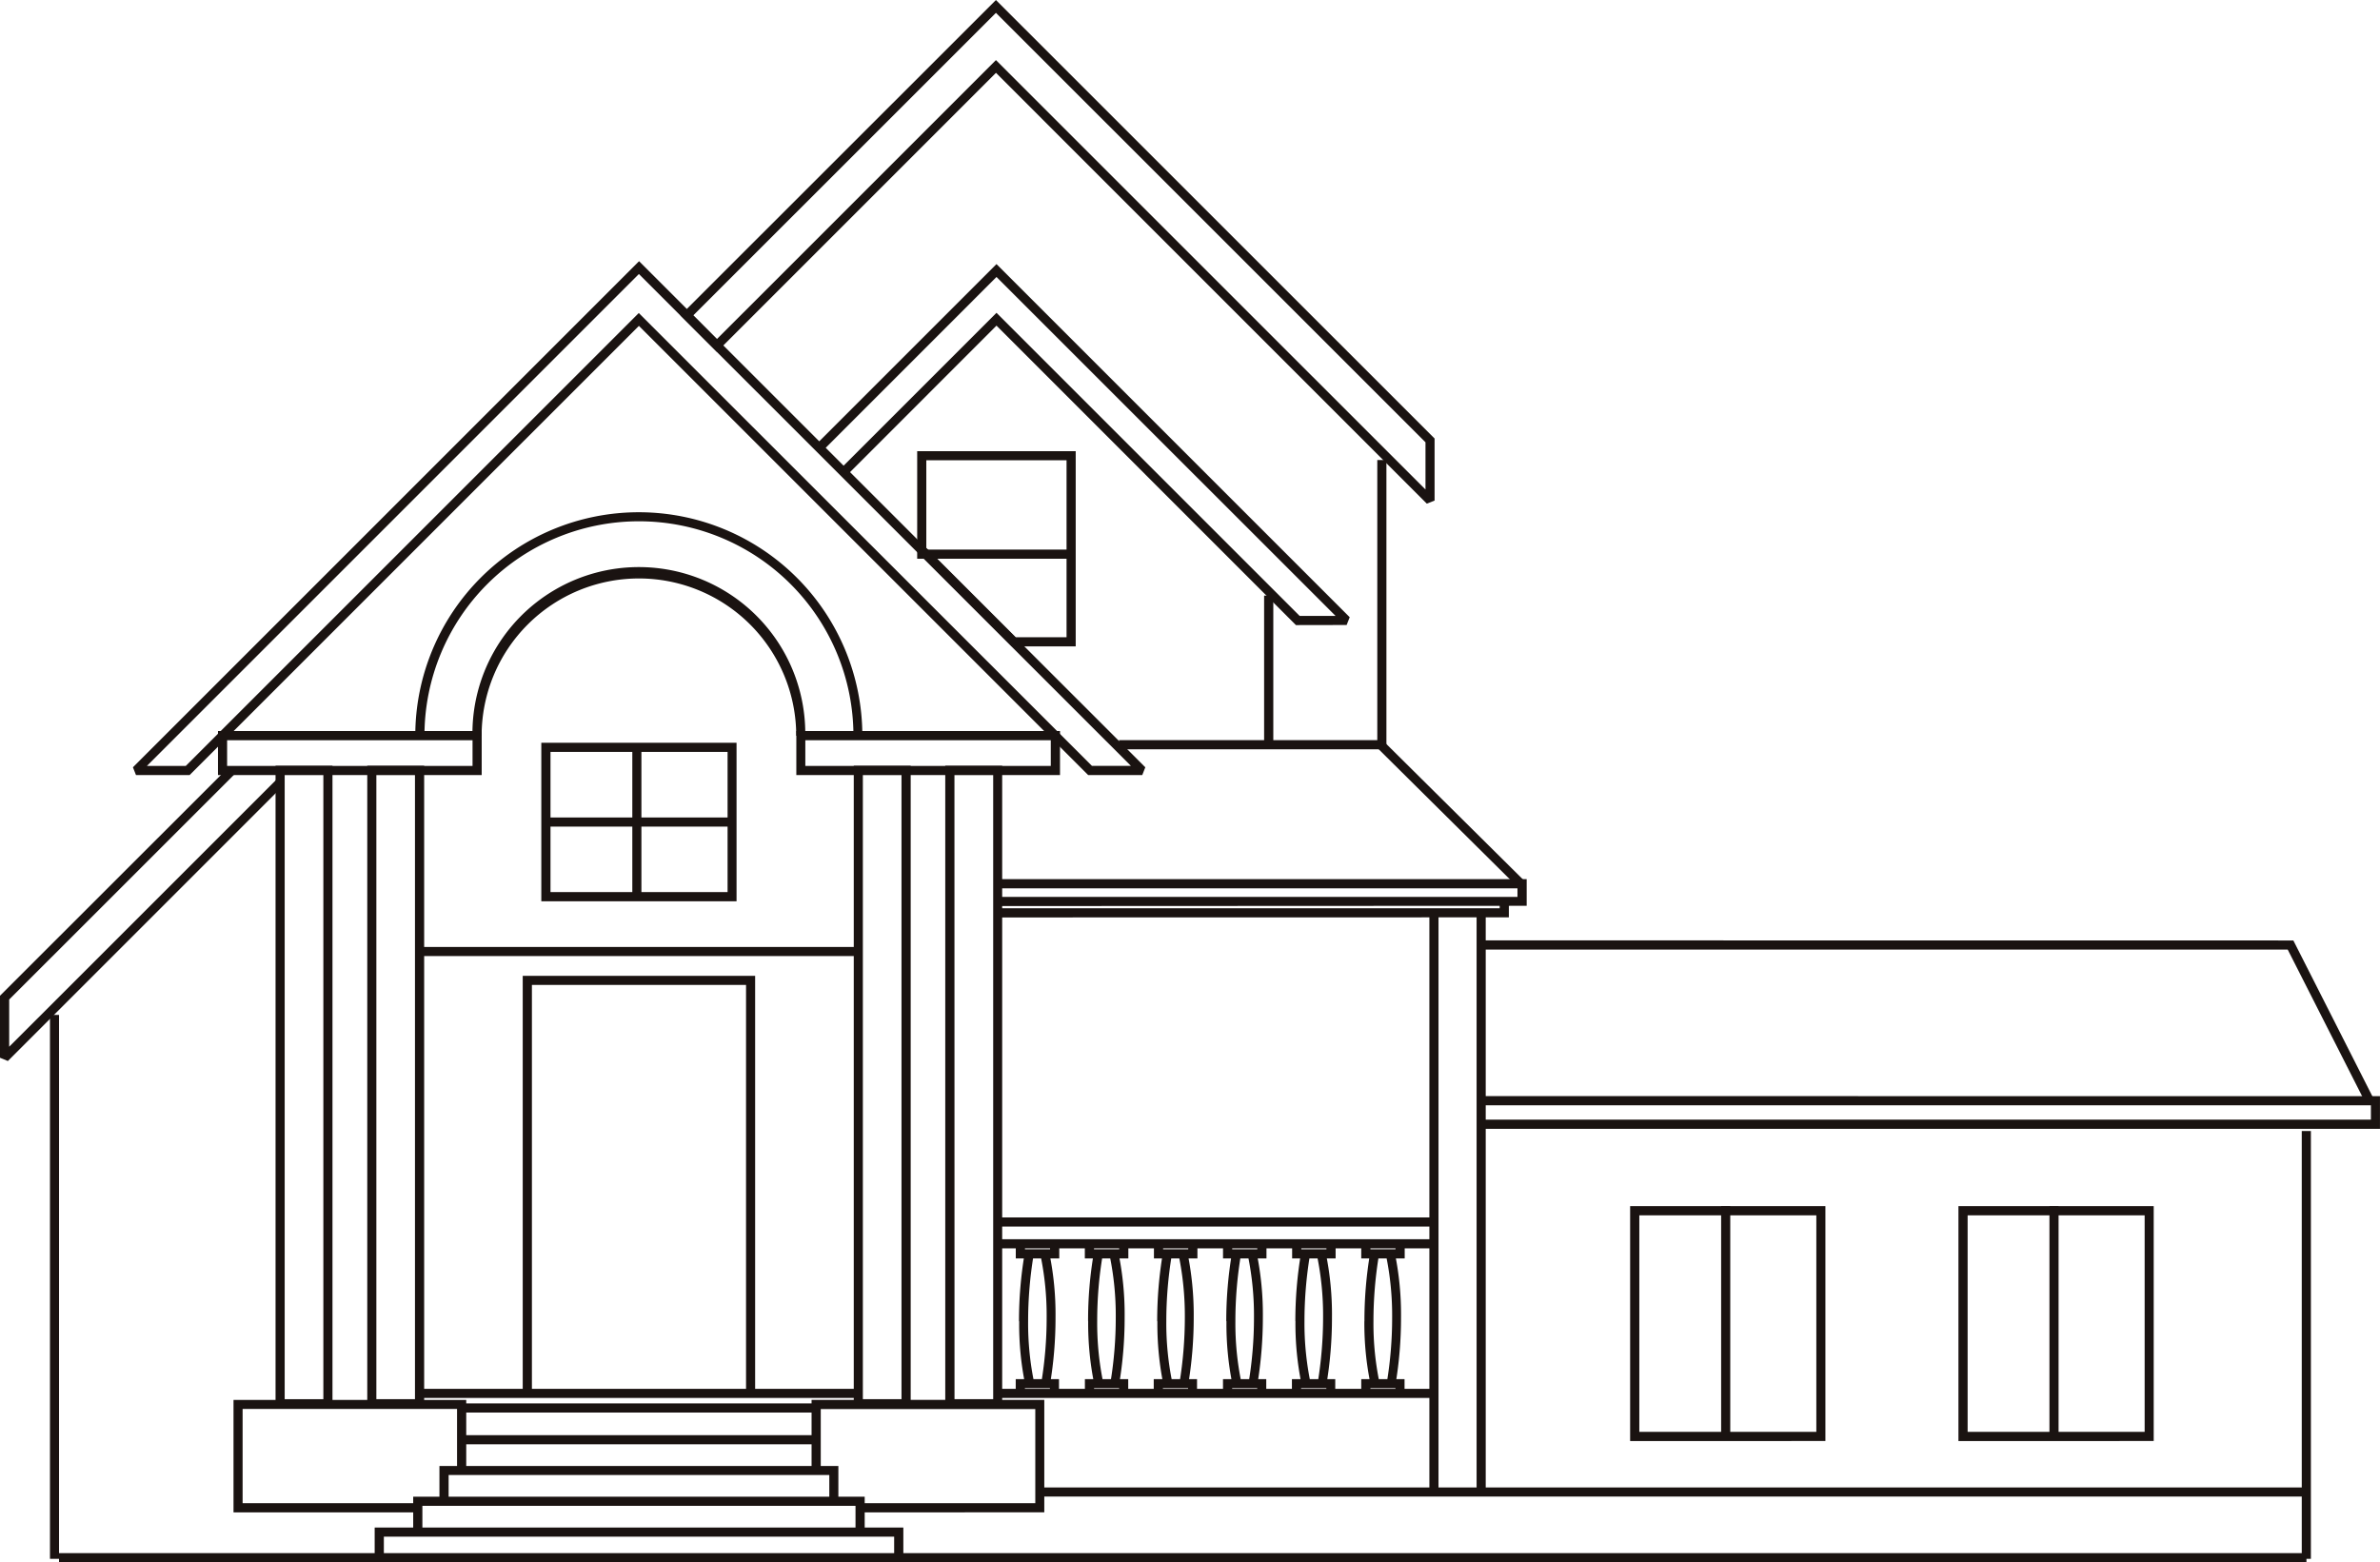 <svg xmlns="http://www.w3.org/2000/svg" width="77.725" height="51.026" viewBox="0 0 77.725 51.026">
  <g id="Group_57156" data-name="Group 57156" transform="translate(-32.838 0.001)">
    <g id="Group_56988" data-name="Group 56988" transform="translate(89.046 39.397)">
      <rect id="Rectangle_12515" data-name="Rectangle 12515" width="0.298" height="7.394" fill="#1a1311"/>
    </g>
    <path id="Path_356051" data-name="Path 356051" d="M277.79,161.573V153.9h6.377v7.672Zm.3-.3h5.781V154.2h-5.781Z" transform="translate(-191.716 -114.506)" fill="#1a1311"/>
    <path id="Path_356057" data-name="Path 356057" d="M258.648,120.443v.3h26.357l2.55,5.026.266-.134v0l-2.632-5.189Z" transform="translate(-177.456 -89.729)" fill="#1a1311"/>
    <rect id="Rectangle_12522" data-name="Rectangle 12522" width="0.298" height="9.332" transform="translate(77.817 15.025)" fill="#1a1311"/>
    <path id="Path_356447" data-name="Path 356447" d="M0,0H.3V4.9H0Z" transform="translate(74.121 19.453)" fill="#1a1311"/>
    <rect id="Rectangle_12525" data-name="Rectangle 12525" width="0.298" height="18.93" transform="translate(81.06 29.822)" fill="#1a1311"/>
    <rect id="Rectangle_12526" data-name="Rectangle 12526" width="0.298" height="18.93" transform="translate(79.518 29.822)" fill="#1a1311"/>
    <rect id="Rectangle_12528" data-name="Rectangle 12528" width="8.619" height="0.299" transform="translate(69.382 24.174)" fill="#1a1311"/>
    <rect id="Rectangle_12556" data-name="Rectangle 12556" width="14.296" height="0.297" transform="translate(46.573 30.929)" fill="#1a1311"/>
    <path id="Path_356058" data-name="Path 356058" d="M196.808,115.98v0Zm0,0v-.3H213.2l0-.225h.3l0,.522Z" transform="translate(-131.386 -86.015)" fill="#1a1311"/>
    <rect id="Rectangle_12575" data-name="Rectangle 12575" width="0.296" height="17.765" transform="translate(34.47 33.149)" fill="#1a1311"/>
    <rect id="Rectangle_12576" data-name="Rectangle 12576" width="0.298" height="13.973" transform="translate(108.008 36.941)" fill="#1a1311"/>
    <rect id="Rectangle_12580" data-name="Rectangle 12580" width="41.366" height="0.297" transform="translate(66.795 48.583)" fill="#1a1311"/>
    <rect id="Rectangle_12582" data-name="Rectangle 12582" width="11.571" height="0.298" transform="translate(47.92 45.838)" fill="#1a1311"/>
    <rect id="Rectangle_12584" data-name="Rectangle 12584" width="14.333" height="0.297" transform="translate(46.539 45.362)" fill="#1a1311"/>
    <rect id="Rectangle_12586" data-name="Rectangle 12586" width="14.257" height="0.297" transform="translate(65.42 45.362)" fill="#1a1311"/>
    <rect id="Rectangle_12587" data-name="Rectangle 12587" width="14.259" height="0.298" transform="translate(65.42 40.475)" fill="#1a1311"/>
    <rect id="Rectangle_12588" data-name="Rectangle 12588" width="14.259" height="0.298" transform="translate(65.42 39.763)" fill="#1a1311"/>
    <path id="Path_356062" data-name="Path 356062" d="M258.7,140.387v.3h29.06v.469l-29.06,0v.3h0v0l29.356,0v-1.066Z" transform="translate(-177.494 -104.587)" fill="#1a1311"/>
    <path id="Path_356064" data-name="Path 356064" d="M197.146,113.489v0Zm0,0v-.3h16.886v-.279H197.146v-.3l17.187,0v.148l0,.723Z" transform="translate(-131.637 -83.896)" fill="#1a1311"/>
    <rect id="Rectangle_12589" data-name="Rectangle 12589" width="11.581" height="0.298" transform="translate(47.914 46.875)" fill="#1a1311"/>
    <path id="Path_356065" data-name="Path 356065" d="M104.471,119.066h-.15V98.076h1.859v20.99Zm.148-.3,1.263,0V98.374h-1.263Z" transform="translate(-62.484 -73.066)" fill="#1a1311"/>
    <path id="Path_356066" data-name="Path 356066" d="M116.215,119.066h-.149V98.076h1.858v20.99Zm.148-.3,1.261,0V98.374h-1.261Z" transform="translate(-71.234 -73.066)" fill="#1a1311"/>
    <path id="Path_356067" data-name="Path 356067" d="M178.517,119.066h-.148V98.076h1.859v20.99Zm.149-.3,1.262,0V98.374h-1.262Z" transform="translate(-117.649 -73.066)" fill="#1a1311"/>
    <path id="Path_356068" data-name="Path 356068" d="M190.253,119.066H190.1V98.076h1.859v20.99Zm.149-.3,1.263,0V98.374H190.4Z" transform="translate(-126.392 -73.066)" fill="#1a1311"/>
    <path id="Path_356069" data-name="Path 356069" d="M171.145,95.071H171V93.634h8.611v1.437Zm8.165-1.137h-8.016v.839h8.016Z" transform="translate(-112.156 -69.757)" fill="#1a1311"/>
    <path id="Path_356070" data-name="Path 356070" d="M97.1,95.071h-.148V93.634h8.612v1.437Zm8.165-1.137H97.25v.839h8.015Z" transform="translate(-56.995 -69.757)" fill="#1a1311"/>
    <path id="Path_356071" data-name="Path 356071" d="M98.937,182.979v-3.672h7.6v2.319h-.3V179.6H99.234v3.078h5.724v.3Z" transform="translate(-58.473 -133.582)" fill="#1a1311"/>
    <path id="Path_356072" data-name="Path 356072" d="M174.564,182.975v-.3h5.718V179.6h-7.006l0,2.021h-.3V179.3h7.6v3.673Z" transform="translate(-113.634 -133.578)" fill="#1a1311"/>
    <path id="Path_356073" data-name="Path 356073" d="M117.015,195.645v1.021h.3v-.723h16.665v.723h.3v-1.021Z" transform="translate(-71.941 -145.753)" fill="#1a1311"/>
    <path id="Path_356076" data-name="Path 356076" d="M138.046,188.913v-.86H125.614v.86h-.3v-1.156h13.028v1.156Z" transform="translate(-78.125 -139.876)" fill="#1a1311"/>
    <path id="Path_356077" data-name="Path 356077" d="M136.4,192.858l0-.859H122.255l0,.859h-.3V191.7H136.7v1.156Z" transform="translate(-75.623 -142.816)" fill="#1a1311"/>
    <path id="Path_356078" data-name="Path 356078" d="M156.588,10.3,166.472.419,180.5,14.445v1.543L166.472,1.962l-9.114,9.113ZM166.472,0,156.167,10.3l.106.106.1-.1.106.1-.106-.1-.1.1,1.086,1.086,9.114-9.114,14.07,14.071.254-.1V14.322Z" transform="translate(-101.109)" fill="#1a1311"/>
    <path id="Path_356080" data-name="Path 356080" d="M69.033,107.76v-2.026L76.5,98.272l.211.21-7.378,7.376V107.4l8.757-8.755.211.209-9.011,9.012Z" transform="translate(-36.195 -73.212)" fill="#1a1311"/>
    <rect id="Rectangle_12593" data-name="Rectangle 12593" width="0.298" height="6.403" transform="translate(77.848 24.457) rotate(-45.243)" fill="#1a1311"/>
    <g id="Group_56974" data-name="Group 56974" transform="translate(46.403 8.627)">
      <g id="Group_56987" data-name="Group 56987" transform="translate(0 0)">
        <path id="Path_356129" data-name="Path 356129" d="M189.587,64.245l-3.051-3.053.106-.1h0l-.106.1-.044-.044V57.868h5.177v6.377Zm.124-.3h1.659V58.165h-4.58v2.861Z" transform="translate(-170.104 -51.76)" fill="#1a1311"/>
        <path id="Path_356087" data-name="Path 356087" d="M140.119,78.353a5.137,5.137,0,1,0-10.274,0h-.3a5.435,5.435,0,1,1,10.869,0Z" transform="translate(-127.681 -62.95)" fill="#1a1311"/>
        <path id="Path_356088" data-name="Path 356088" d="M136.534,72.895a7,7,0,0,0-14.009,0h-.3a7.3,7.3,0,1,1,14.6,0Z" transform="translate(-122.228 -57.492)" fill="#1a1311"/>
        <path id="Path_356091" data-name="Path 356091" d="M234.507,159.755v-.149l0-.338h.3v.188h.82v-.188h.3v.487Z" transform="translate(-205.874 -127.28)" fill="#1a1311"/>
        <path id="Path_356092" data-name="Path 356092" d="M235.624,177.123l0-.192H234.8v.192h-.3v-.487h1.415v.487Z" transform="translate(-205.874 -140.218)" fill="#1a1311"/>
        <path id="Path_356094" data-name="Path 356094" d="M234.918,162.755a13.286,13.286,0,0,1,.183-2.21l.293.055a13.141,13.141,0,0,0-.178,2.156,9.555,9.555,0,0,0,.2,2.024l-.29.063a9.836,9.836,0,0,1-.205-2.087" transform="translate(-206.18 -128.23)" fill="#1a1311"/>
        <path id="Path_356095" data-name="Path 356095" d="M237.718,164.765a13.223,13.223,0,0,0,.178-2.155,9.647,9.647,0,0,0-.2-2.02l.29-.065a9.959,9.959,0,0,1,.2,2.086,13.166,13.166,0,0,1-.183,2.212h0Z" transform="translate(-208.252 -128.215)" fill="#1a1311"/>
        <path id="Path_356096" data-name="Path 356096" d="M243.355,159.755v-.487h.3v.188h.819v-.188h.3v.487Z" transform="translate(-212.465 -127.28)" fill="#1a1311"/>
        <path id="Path_356097" data-name="Path 356097" d="M244.474,177.123l0-.192h-.817v.192h-.3v-.487h1.414v.487Z" transform="translate(-212.467 -140.218)" fill="#1a1311"/>
        <path id="Path_356099" data-name="Path 356099" d="M243.766,162.752a13.271,13.271,0,0,1,.183-2.208h0l.29.055a13.141,13.141,0,0,0-.178,2.154,9.445,9.445,0,0,0,.2,2.026l-.29.063a9.752,9.752,0,0,1-.207-2.088" transform="translate(-212.772 -128.23)" fill="#1a1311"/>
        <path id="Path_356100" data-name="Path 356100" d="M246.566,164.765a12.927,12.927,0,0,0,.177-2.155,9.643,9.643,0,0,0-.2-2.02l.29-.065a9.974,9.974,0,0,1,.2,2.086,13.164,13.164,0,0,1-.183,2.212h0Z" transform="translate(-214.844 -128.215)" fill="#1a1311"/>
        <path id="Path_356101" data-name="Path 356101" d="M199.117,159.755v-.487h.3l0,.188h.82v-.188h.3v.487Z" transform="translate(-179.509 -127.28)" fill="#1a1311"/>
        <path id="Path_356102" data-name="Path 356102" d="M200.232,177.123v-.192h-.817v.192h-.3v-.487h1.413v.149l0,.338Z" transform="translate(-179.509 -140.218)" fill="#1a1311"/>
        <path id="Path_356104" data-name="Path 356104" d="M199.528,162.757a13.272,13.272,0,0,1,.184-2.214l.292.055a13.213,13.213,0,0,0-.178,2.159,9.514,9.514,0,0,0,.2,2.021l-.292.063a9.827,9.827,0,0,1-.2-2.083" transform="translate(-179.815 -128.229)" fill="#1a1311"/>
        <path id="Path_356105" data-name="Path 356105" d="M202.322,164.765a12.926,12.926,0,0,0,.177-2.155,9.643,9.643,0,0,0-.2-2.02l.29-.065a9.958,9.958,0,0,1,.2,2.086,13.17,13.17,0,0,1-.183,2.212h0Z" transform="translate(-181.883 -128.215)" fill="#1a1311"/>
        <path id="Path_356106" data-name="Path 356106" d="M225.656,159.755v-.487h.3v.188h.819v-.188h.3v.487Z" transform="translate(-199.28 -127.28)" fill="#1a1311"/>
        <path id="Path_356107" data-name="Path 356107" d="M226.776,177.123v-.192h-.818v.192h-.3v-.487h1.413v.149l0,.338Z" transform="translate(-199.283 -140.218)" fill="#1a1311"/>
        <path id="Path_356109" data-name="Path 356109" d="M226.071,162.755a13.3,13.3,0,0,1,.183-2.21l.293.055a13.1,13.1,0,0,0-.178,2.156,9.445,9.445,0,0,0,.2,2.024l-.292.063a9.884,9.884,0,0,1-.2-2.087" transform="translate(-199.589 -128.23)" fill="#1a1311"/>
        <path id="Path_356110" data-name="Path 356110" d="M228.868,164.769a12.946,12.946,0,0,0,.178-2.154,9.684,9.684,0,0,0-.2-2.024l.29-.063a9.971,9.971,0,0,1,.2,2.087,13.4,13.4,0,0,1-.182,2.208v0Z" transform="translate(-201.659 -128.218)" fill="#1a1311"/>
        <path id="Path_356111" data-name="Path 356111" d="M216.809,159.755v-.487h.3l0,.188h.82v-.188h.3v.487Z" transform="translate(-192.689 -127.28)" fill="#1a1311"/>
        <path id="Path_356112" data-name="Path 356112" d="M217.922,177.123v-.192H217.1v.192h-.3v-.487h1.414v.487Z" transform="translate(-192.687 -140.218)" fill="#1a1311"/>
        <path id="Path_356114" data-name="Path 356114" d="M217.224,162.757a13.343,13.343,0,0,1,.183-2.214l.293.055a13.178,13.178,0,0,0-.178,2.159,9.5,9.5,0,0,0,.2,2.021l-.292.063a9.978,9.978,0,0,1-.2-2.083" transform="translate(-192.998 -128.229)" fill="#1a1311"/>
        <path id="Path_356115" data-name="Path 356115" d="M220.02,164.769a13.35,13.35,0,0,0,.176-2.154,9.794,9.794,0,0,0-.2-2.024l.29-.063a10.1,10.1,0,0,1,.2,2.087,13.234,13.234,0,0,1-.182,2.208v0Z" transform="translate(-195.067 -128.218)" fill="#1a1311"/>
        <path id="Path_356116" data-name="Path 356116" d="M207.958,159.755v-.149l0-.338h.3l0,.188h.821v-.188h.3v.487Z" transform="translate(-186.095 -127.28)" fill="#1a1311"/>
        <path id="Path_356117" data-name="Path 356117" d="M209.082,177.123l0-.192h-.817v.192h-.3v-.487h1.415v.487Z" transform="translate(-186.1 -140.218)" fill="#1a1311"/>
        <path id="Path_356119" data-name="Path 356119" d="M208.376,162.752a12.947,12.947,0,0,1,.184-2.208l.292.055a12.892,12.892,0,0,0-.178,2.154,9.555,9.555,0,0,0,.2,2.026l-.29.063a9.9,9.9,0,0,1-.205-2.088" transform="translate(-186.407 -128.23)" fill="#1a1311"/>
        <path id="Path_356120" data-name="Path 356120" d="M211.169,164.765a12.925,12.925,0,0,0,.177-2.155,9.642,9.642,0,0,0-.2-2.02l.29-.065a9.976,9.976,0,0,1,.2,2.086,13.216,13.216,0,0,1-.183,2.212h0Z" transform="translate(-188.473 -128.215)" fill="#1a1311"/>
        <path id="Path_356121" data-name="Path 356121" d="M138.357,100.31V95.133h6.376v5.177Zm.3-.3h5.783V95.431h-5.783Z" transform="translate(-134.244 -79.5)" fill="#1a1311"/>
        <path id="Path_356124" data-name="Path 356124" d="M143.271,138.624l0-13.342h-6.993v13.342h-.3V124.985h7.59v13.638Z" transform="translate(-132.472 -101.74)" fill="#1a1311"/>
        <rect id="Rectangle_12601" data-name="Rectangle 12601" width="6.107" height="0.298" transform="translate(4.248 18.073)" fill="#1a1311"/>
        <rect id="Rectangle_12602" data-name="Rectangle 12602" width="0.297" height="4.878" transform="translate(7.085 15.783)" fill="#1a1311"/>
        <path id="Path_356127" data-name="Path 356127" d="M189.206,45.62l-9.779-9.781-4.889,4.891-.211-.21,5.1-5.1,9.9,9.9H190.5L179.427,34.25l-5.683,5.685v0l-.21-.213,5.893-5.893,11.535,11.534-.1.254Z" transform="translate(-160.449 -33.831)" fill="#1a1311"/>
        <rect id="Rectangle_12605" data-name="Rectangle 12605" width="5.029" height="0.299" transform="translate(16.388 9.323)" fill="#1a1311"/>
      </g>
    </g>
    <g id="Group_56989" data-name="Group 56989" transform="translate(99.768 39.397)">
      <rect id="Rectangle_12515-2" data-name="Rectangle 12515" width="0.298" height="7.394" transform="translate(0)" fill="#1a1311"/>
    </g>
    <path id="Path_356446" data-name="Path 356446" d="M277.79,161.573V153.9h6.377v7.672Zm.3-.3h5.781V154.2h-5.781Z" transform="translate(-180.994 -114.506)" fill="#1a1311"/>
    <path id="Path_356082" data-name="Path 356082" d="M117.239,50.235,102.567,35.564,87.895,50.235H86.143v-.149l.106.106-.106-.106v.149l-.1-.254,16.529-16.53,9.756,9.755,6.777,6.776-.1.254Zm.123-.3h1.273L102.567,33.87,86.5,49.937h1.269l14.794-14.793Z" transform="translate(-48.864 -24.921)" fill="#1a1311"/>
    <rect id="Rectangle_12618" data-name="Rectangle 12618" width="73.395" height="0.297" transform="translate(34.766 50.728)" fill="#1a1311"/>
  </g>
</svg>
